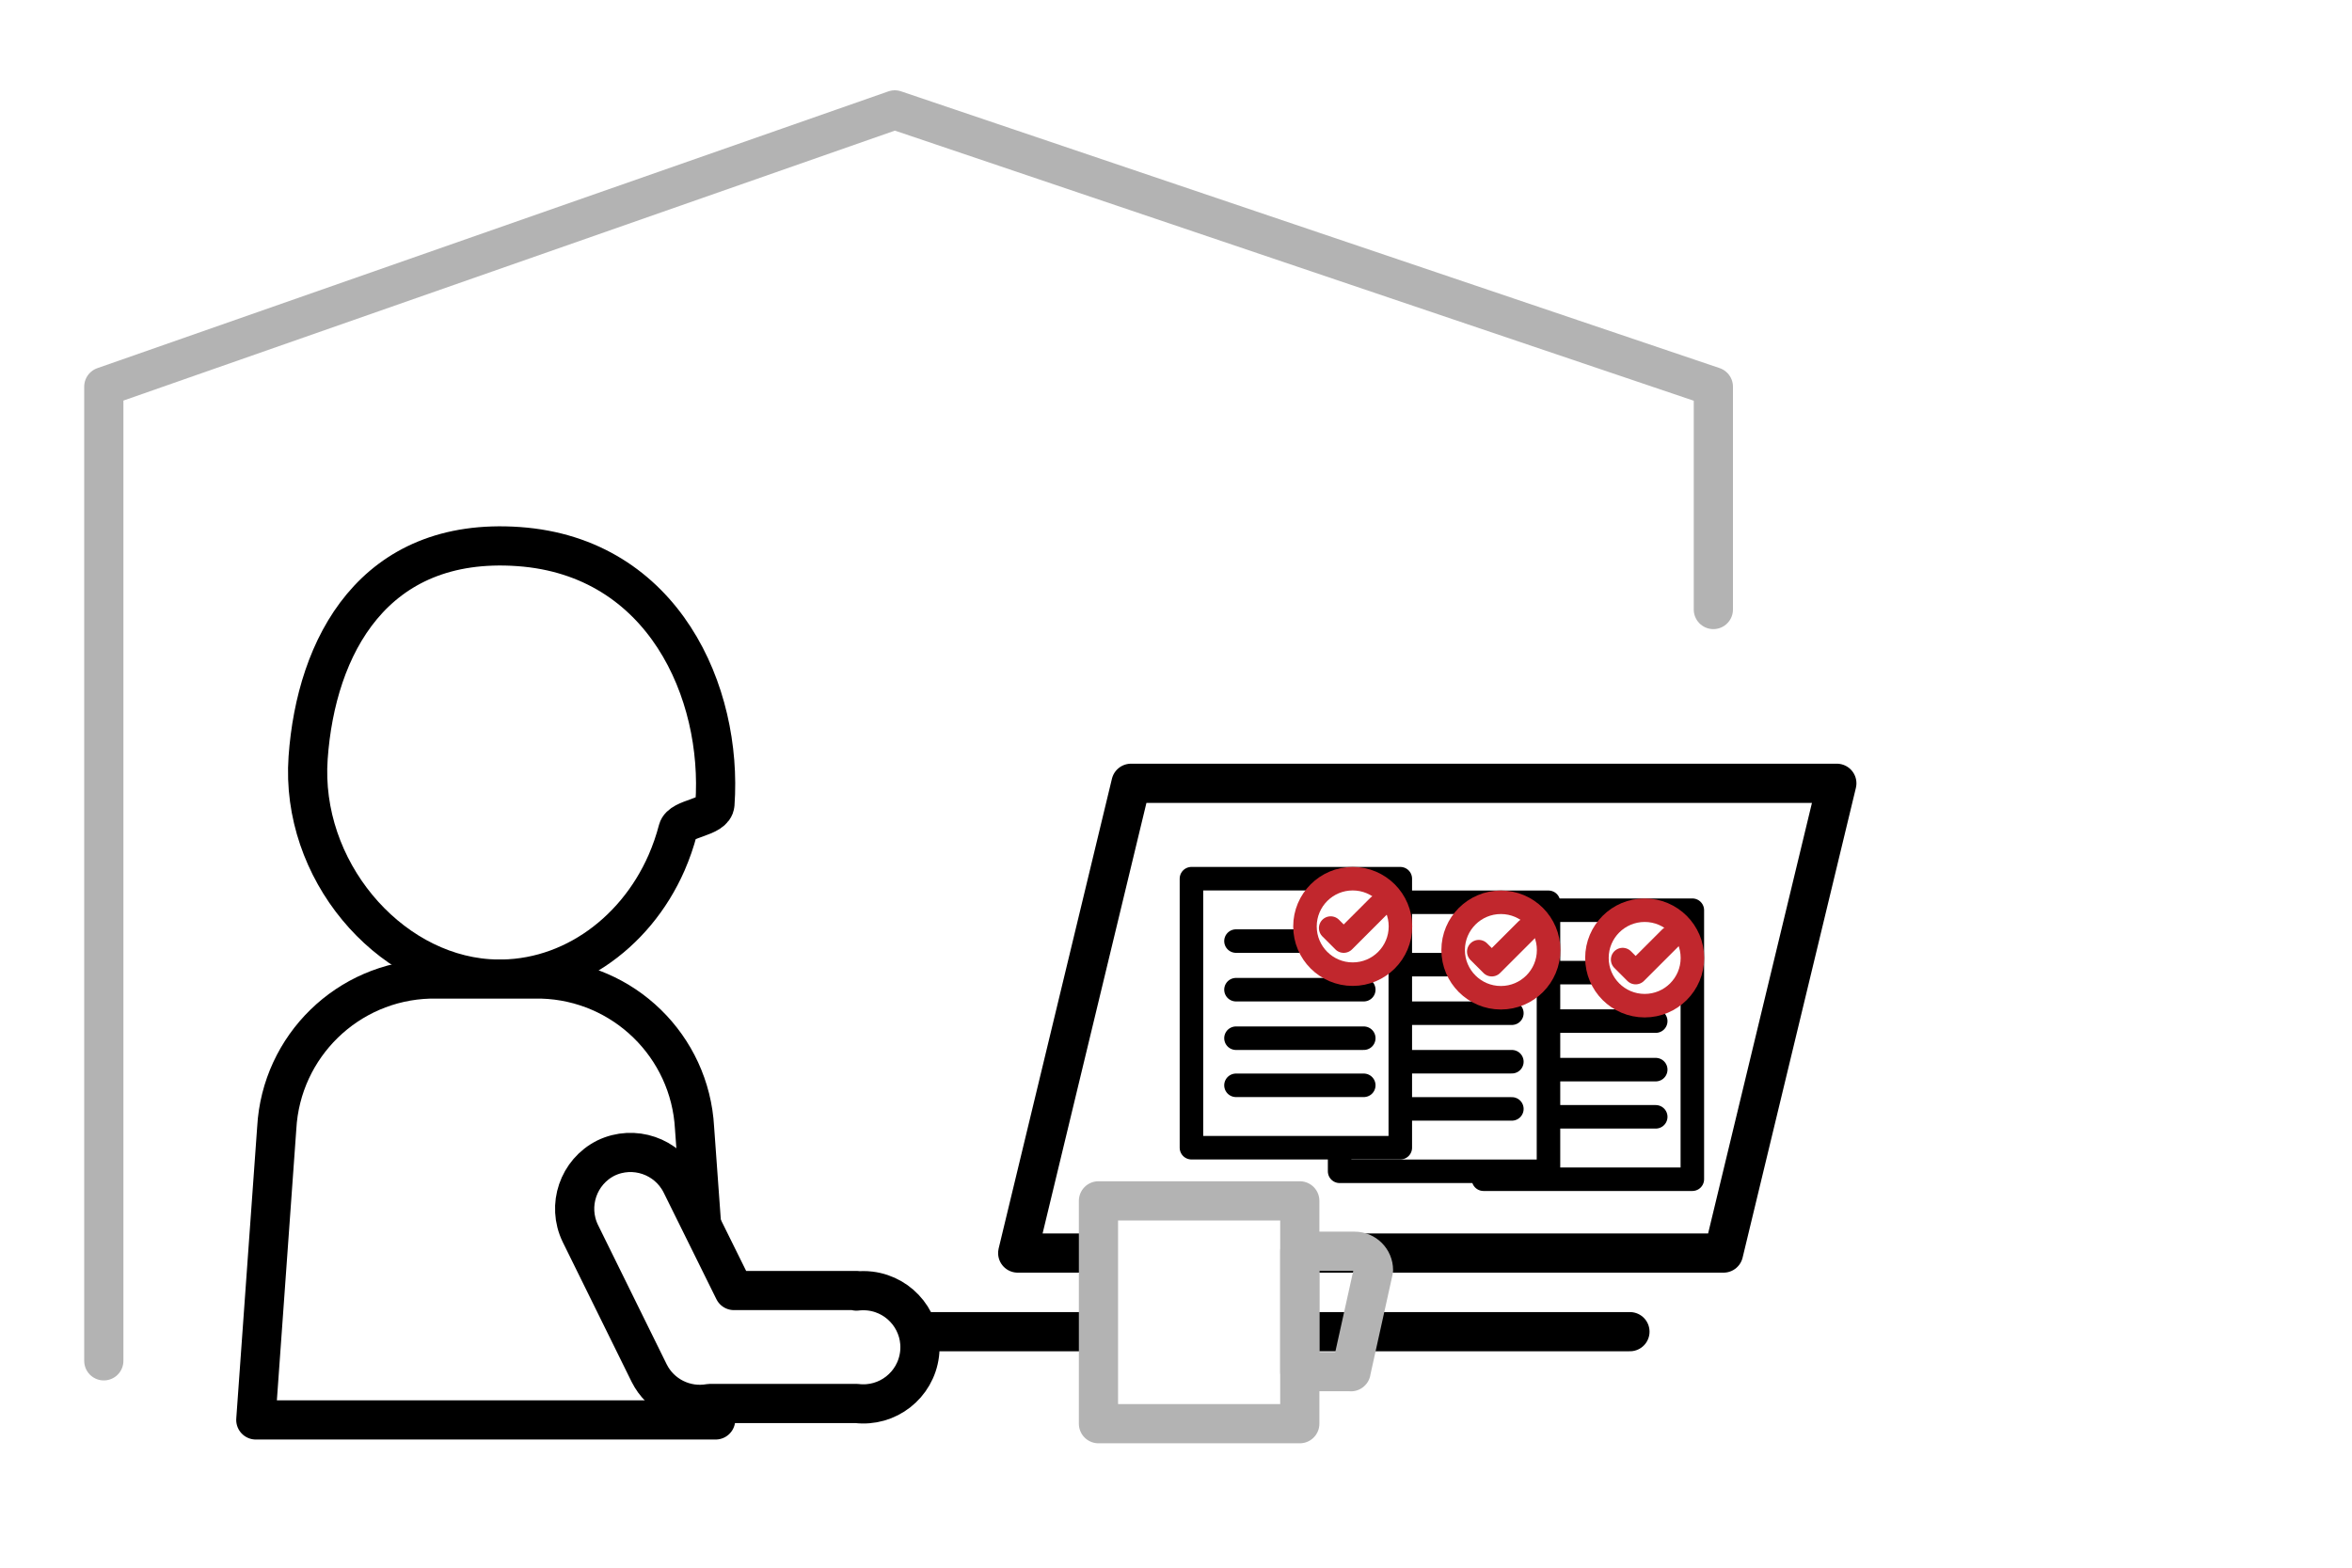 <?xml version="1.0" encoding="UTF-8"?><svg id="_イヤー_2" xmlns="http://www.w3.org/2000/svg" viewBox="0 0 300 200"><defs><style>.cls-1,.cls-2,.cls-3,.cls-4,.cls-5{fill:#fff;}.cls-1,.cls-3,.cls-6,.cls-4,.cls-7,.cls-8,.cls-5{stroke-linecap:round;stroke-linejoin:round;}.cls-1,.cls-6,.cls-4,.cls-7{stroke:#000;}.cls-1,.cls-7,.cls-5{stroke-width:3px;}.cls-3,.cls-6,.cls-4,.cls-8{stroke-width:5px;}.cls-3,.cls-8{stroke:#b3b3b3;}.cls-6,.cls-7,.cls-8{fill:none;}.cls-5{stroke:#c1272d;}</style></defs><g id="_イヤー_1-2"><rect class="cls-2" width="300" height="200"/><polyline class="cls-8" points="13.24 173.61 13.24 49.33 114.13 14.02 218.54 49.33 218.54 77.76"/><polygon class="cls-4" points="144.26 99.93 234.29 99.93 219.84 159.86 129.81 159.86 144.26 99.93"/><rect class="cls-1" x="189.22" y="116.12" width="26.64" height="34.32"/><line class="cls-6" x1="103.15" y1="169.89" x2="207.9" y2="169.89"/><path class="cls-4" d="M91.19,102.59c-.13,1.8-4.3,1.7-4.72,3.29-.37,1.43-.86,2.83-1.45,4.19-4.08,9.31-12.99,15.48-22.77,14.79-12.86-.91-23.96-13.95-22.95-28.18s8.35-28.26,26.85-26.95,26.05,18.64,25.04,32.87Z"/><path class="cls-4" d="M69.1,124.9h-14.3c-10.45,.3-18.92,8.56-19.5,19l-2.67,37.25h58.65l-2.69-37.25c-.57-10.43-9.04-18.69-19.48-19Z"/><path class="cls-4" d="M109.24,164.64h-15.62l-6.74-13.63c-1.77-3.52-6.04-4.98-9.59-3.27h0c-3.53,1.77-4.99,6.05-3.27,9.61l8.78,17.82c1.43,2.87,4.59,4.45,7.75,3.88h18.69c3.96,.49,7.56-2.33,8.05-6.29,.49-3.96-2.33-7.56-6.29-8.05-.59-.07-1.18-.07-1.77,0v-.07Z"/><line class="cls-7" x1="194.89" y1="124.08" x2="211.19" y2="124.08"/><line class="cls-7" x1="194.89" y1="130.27" x2="211.19" y2="130.27"/><line class="cls-7" x1="194.89" y1="136.46" x2="211.19" y2="136.46"/><line class="cls-7" x1="194.89" y1="142.48" x2="211.19" y2="142.48"/><circle class="cls-5" cx="209.78" cy="122.21" r="6.09"/><polyline class="cls-5" points="206.97 122.42 208.63 124.08 213.08 119.63"/><rect class="cls-1" x="170.87" y="115.11" width="26.64" height="34.32"/><line class="cls-7" x1="176.55" y1="123.07" x2="192.84" y2="123.07"/><line class="cls-7" x1="176.55" y1="129.26" x2="192.84" y2="129.26"/><line class="cls-7" x1="176.55" y1="135.45" x2="192.84" y2="135.45"/><line class="cls-7" x1="176.55" y1="141.47" x2="192.84" y2="141.47"/><circle class="cls-5" cx="191.44" cy="121.2" r="6.09"/><polyline class="cls-5" points="188.62 121.41 190.28 123.07 194.73 118.62"/><g><rect class="cls-1" x="151.97" y="112.1" width="26.64" height="34.32"/><line class="cls-7" x1="157.65" y1="120.06" x2="173.95" y2="120.06"/><line class="cls-7" x1="157.65" y1="126.26" x2="173.95" y2="126.26"/><line class="cls-7" x1="157.65" y1="132.45" x2="173.95" y2="132.45"/><line class="cls-7" x1="157.65" y1="138.46" x2="173.95" y2="138.46"/><circle class="cls-5" cx="172.54" cy="118.19" r="6.09"/><polyline class="cls-5" points="169.73 118.4 171.39 120.06 175.84 115.61"/></g><rect class="cls-3" x="140.11" y="153.2" width="25.68" height="28.43"/><path class="cls-8" d="M172.33,174.99h-6.54v-15.36h6.99c1.33,0,2.41,1.08,2.41,2.41l-2.87,12.96Z"/></g></svg>